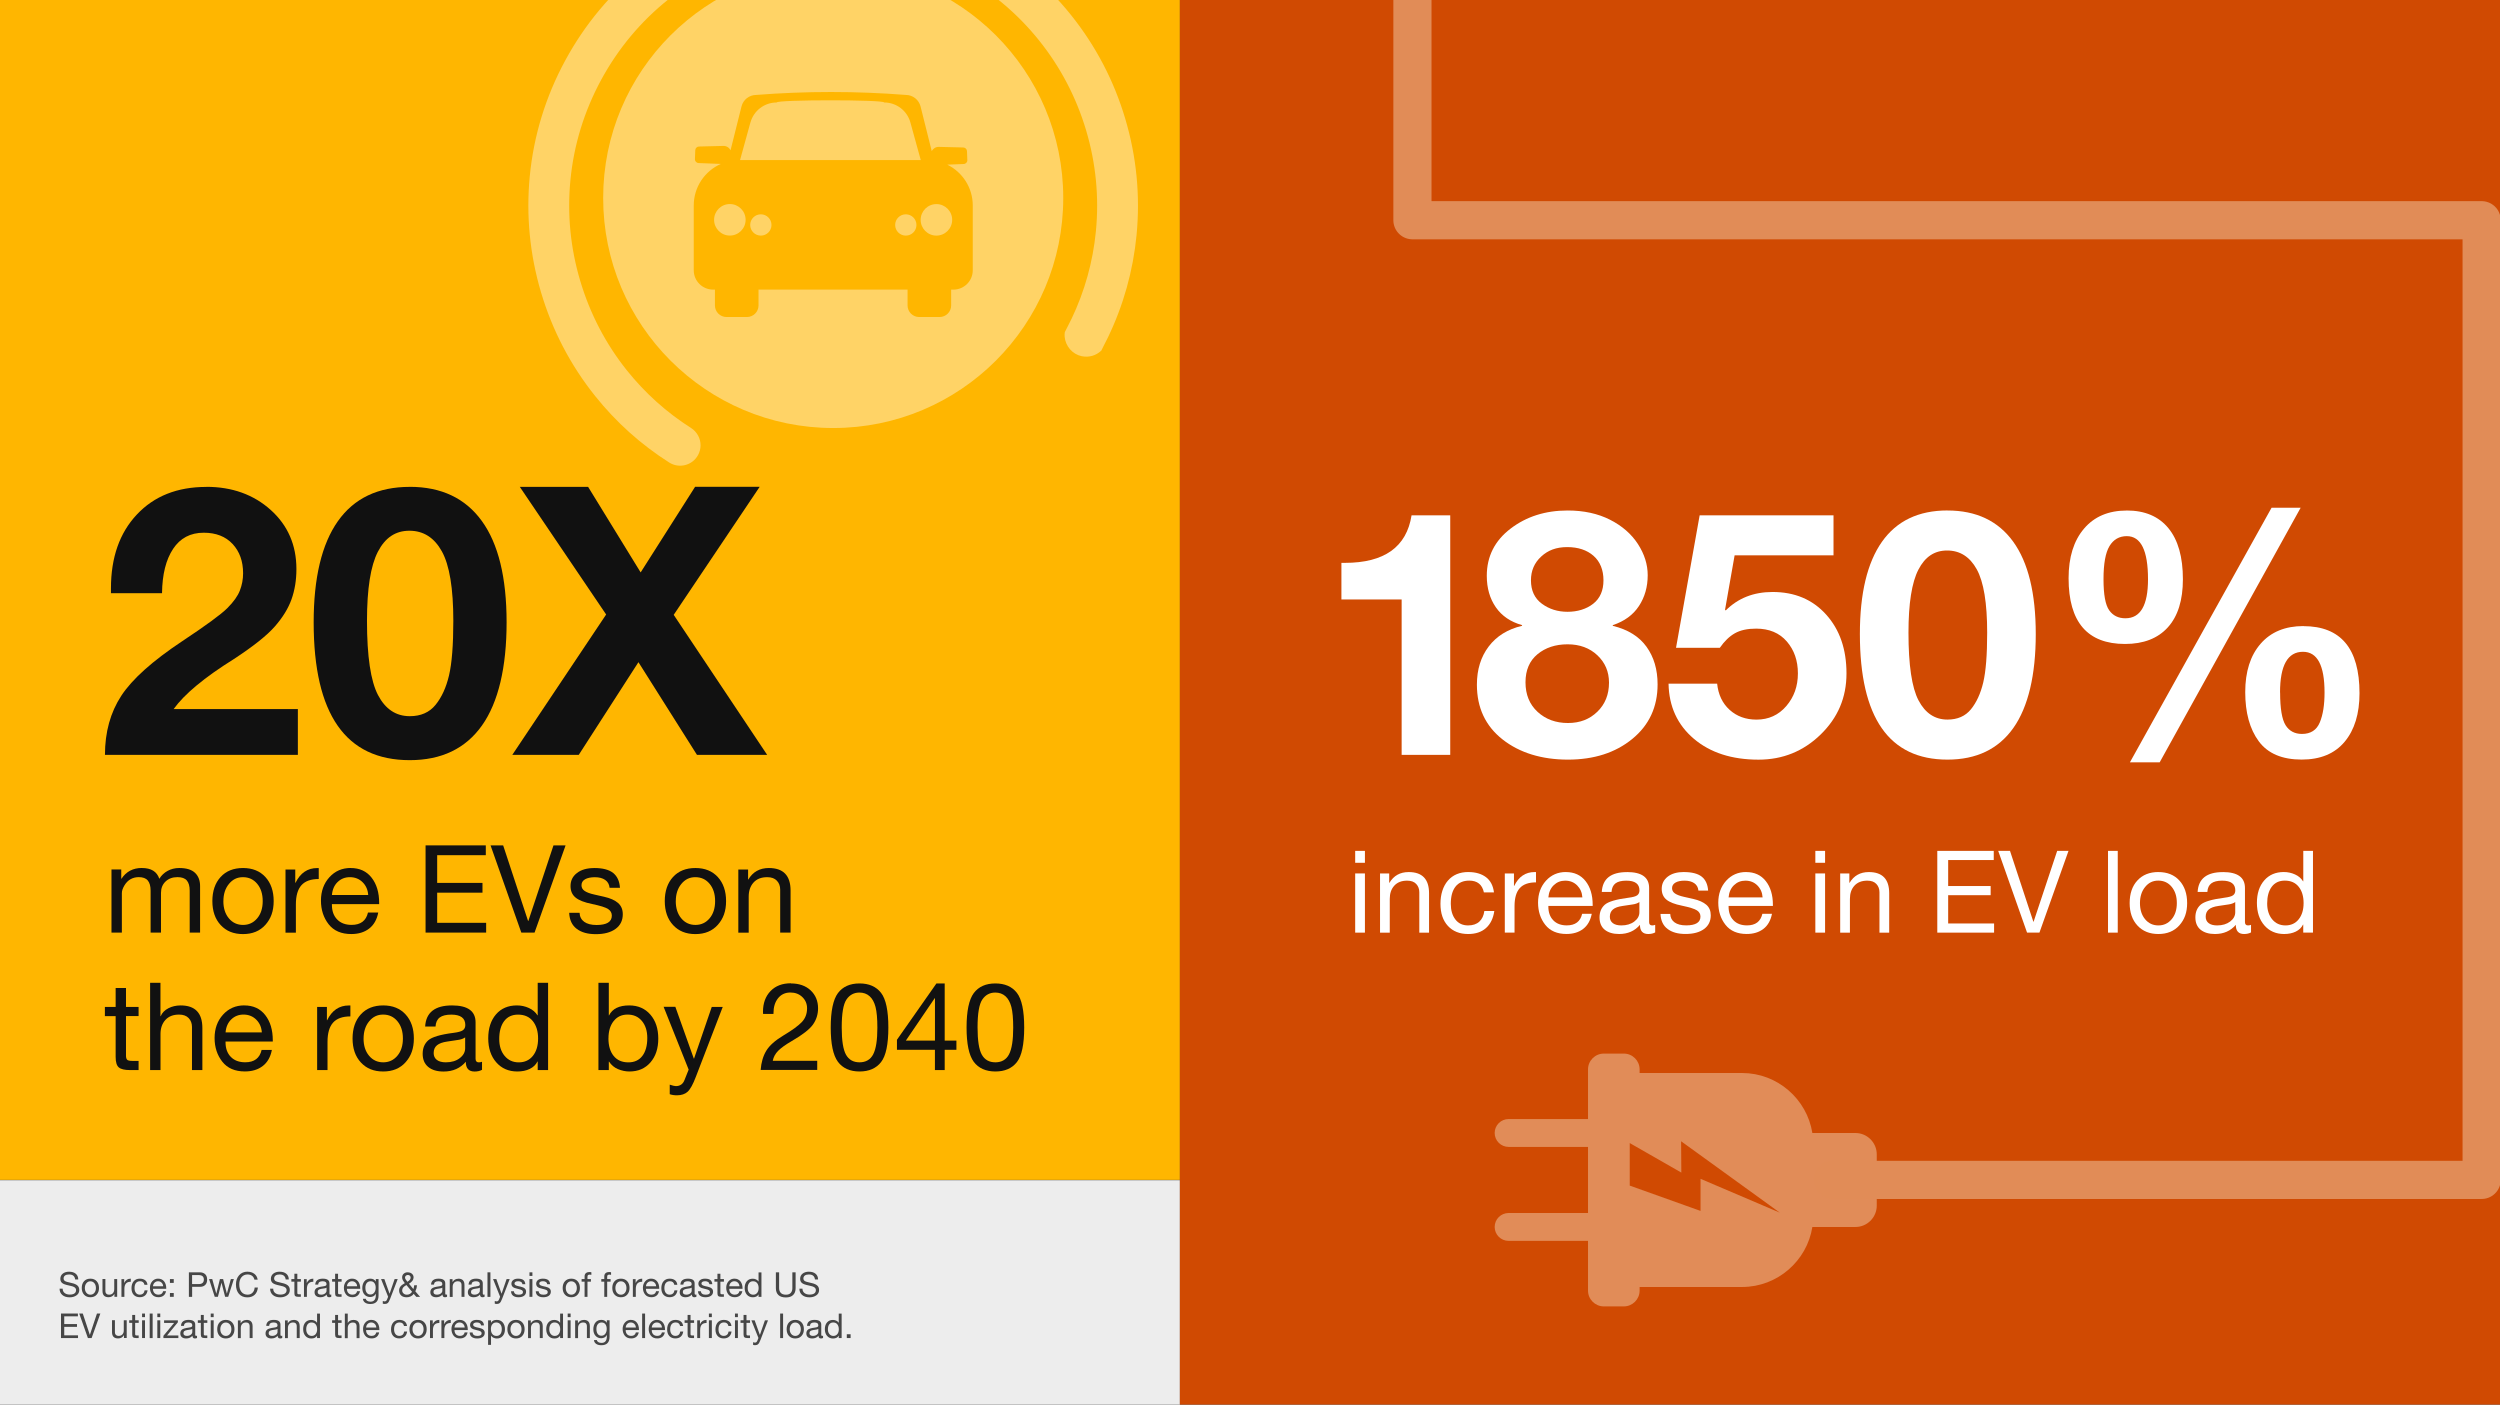 <?xml version="1.0" encoding="UTF-8"?><svg id="Layer_1" xmlns="http://www.w3.org/2000/svg" width="655" height="368" viewBox="0 0 655 368"><rect x="0" y="0" width="655" height="368" fill="#333333" stroke="none"/><rect y="309.21" width="309.13" height="58.79" style="fill:#ededed;"/><rect width="309.13" height="309.13" style="fill:#ffb600;"/><rect x="309.13" width="345.87" height="368" style="fill:#d04a02;"/><circle id="Circle" cx="218.3" cy="51.87" r="60.27" style="fill:#ffd366;"/><path id="Car" d="m248.17,43.14l4.32-.17c.55-.02.98-.48.95-1.03l-.09-2.35c-.02-.52-.44-.94-.97-.95l-6.4-.16c-.82-.02-1.53.45-1.86,1.13l-2.93-11.71c-.45-1.78-2.05-3.03-3.88-3.03-13.05-1.02-26.11-1.02-39.16,0-1.84,0-3.44,1.25-3.88,3.03l-2.87,11.48c-.33-.69-1.04-1.17-1.87-1.15l-6.4.16c-.52.01-.95.43-.97.95l-.09,2.35c-.02.55.41,1.01.95,1.03l5.84.23c-4.18,1.84-7.1,6.02-7.1,10.88v16.98c0,2.8,2.27,5.07,5.07,5.07h.48v4.15c0,1.67,1.36,3.03,3.03,3.03h5.36c1.67,0,3.03-1.36,3.03-3.03v-4.15h39.05v4.15c0,1.67,1.36,3.03,3.03,3.03h5.36c1.67,0,3.03-1.36,3.03-3.03v-4.15h.59c2.8,0,5.07-2.27,5.07-5.07v-16.98c0-4.7-2.73-8.76-6.68-10.69Zm-51.55-11.06c.85-3.09,3.67-5.23,6.87-5.23,0-.76,28.16-.76,28.16,0,3.21,0,6.02,2.14,6.87,5.23l2.72,9.86h-47.35l2.72-9.86Zm-5.4,21.38c2.28,0,4.13,1.85,4.13,4.13s-1.85,4.13-4.13,4.13-4.13-1.85-4.13-4.13,1.85-4.13,4.13-4.13Zm8.12,8.27c-1.54,0-2.79-1.25-2.79-2.79s1.25-2.79,2.79-2.79,2.79,1.25,2.79,2.79-1.25,2.79-2.79,2.79Zm35.19-2.79c0-1.54,1.25-2.79,2.79-2.79s2.79,1.25,2.79,2.79-1.25,2.79-2.79,2.79-2.79-1.25-2.79-2.79Zm10.81,2.79c-2.28,0-4.13-1.85-4.13-4.13s1.85-4.13,4.13-4.13,4.13,1.85,4.13,4.13-1.85,4.13-4.13,4.13Z" style="fill:#ffb600;"/><path d="m416.06,280.16v13.03s-20.81,0-20.81,0c-2.01,0-3.65,1.64-3.65,3.65s1.64,3.65,3.65,3.65h20.81s0,17.32,0,17.32h-20.81c-2.01,0-3.65,1.64-3.65,3.65s1.64,3.65,3.65,3.65h20.81s0,13.03,0,13.03c0,2.28,1.86,4.14,4.14,4.14h5.24c2.28,0,4.14-1.86,4.14-4.14v-.95h26.85c9.26,0,17-6.84,18.41-15.72h11.29c3.07,0,5.58-2.51,5.58-5.58v-13.46c0-3.07-2.51-5.58-5.58-5.58h-11.29c-1.41-8.88-9.15-15.72-18.41-15.72h-26.85v-.95c0-2.28-1.86-4.14-4.14-4.14h-5.24c-2.28,0-4.14,1.86-4.14,4.14Zm50.26,37.56l-20.78-8.87v8.41s-18.55-6.63-18.55-6.63v-11.15s13.52,7.74,13.52,7.74l-.06-8.21,25.87,18.71Z" style="fill:#e18c58;"/><path d="m54.05,127.55c6.75,0,12.38,2.02,16.87,6.05,4.49,4.03,6.74,9.2,6.74,15.49,0,2.89-.43,5.53-1.28,7.92-.85,2.39-2.31,4.77-4.38,7.13-2.06,2.36-5.65,5.21-10.77,8.56-7.67,4.79-12.92,9.15-15.74,13.08h32.55v12H27.5c0-5.97,1.43-11.13,4.28-15.49,2.85-4.36,8.18-9.13,15.98-14.31,6.23-4.13,10.16-7.01,11.8-8.65,1.64-1.64,2.74-3.18,3.29-4.62.56-1.44.84-2.95.84-4.52,0-3.15-.92-5.7-2.75-7.67-1.84-1.97-4.36-2.95-7.57-2.95-3.48,0-6.15,1.41-8.02,4.23-1.87,2.82-2.84,6.69-2.9,11.61h-13.38v-1.28c0-8.07,2.26-14.51,6.79-19.33,4.52-4.82,10.59-7.23,18.19-7.23Z" style="fill:#111;"/><path d="m107.36,127.55c8.26,0,14.56,2.98,18.88,8.95,4.33,5.97,6.49,14.82,6.49,26.56s-2.15,20.93-6.44,27c-4.3,6.07-10.61,9.1-18.93,9.1-16.79,0-25.18-12.03-25.18-36.09,0-11.67,2.11-20.51,6.34-26.51,4.23-6,10.51-9,18.83-9Zm-11.21,35.11c0,9.31.97,15.8,2.9,19.47,1.93,3.67,4.7,5.51,8.31,5.51,2.88,0,5.13-.98,6.74-2.95,1.61-1.97,2.79-4.54,3.54-7.72.75-3.18,1.13-7.95,1.13-14.31,0-8.52-1-14.59-3-18.2-2-3.61-4.84-5.41-8.51-5.41s-6.36,1.84-8.26,5.51c-1.9,3.67-2.85,9.7-2.85,18.1Z" style="fill:#111;"/><path d="m154.08,127.55l13.77,22.42,14.26-22.42h16.92l-22.52,33.54,24.49,36.69h-18.39l-15.34-24.29-15.64,24.29h-17.41l24.59-36.78-22.62-33.44h17.9Z" style="fill:#111;"/><path d="m379.96,135.01v62.76h-12.73v-40.71h-15.78v-9.59h.9c10.34,0,16.17-4.15,17.48-12.46h10.13Z" style="fill:#fff;"/><path d="m410.71,133.75c4.24,0,7.95.81,11.12,2.42,3.17,1.61,5.6,3.74,7.31,6.37,1.7,2.63,2.56,5.35,2.56,8.16,0,3.05-.76,5.74-2.29,8.07-1.52,2.33-3.81,4-6.86,5.02v.18c3.95.96,6.89,2.78,8.83,5.47,1.94,2.69,2.91,5.98,2.91,9.86,0,5.92-2.21,10.69-6.63,14.3-4.42,3.62-10.04,5.42-16.86,5.42s-12.64-1.76-17.13-5.29c-4.48-3.53-6.72-8.31-6.72-14.35,0-3.95,1.03-7.28,3.09-10,2.06-2.72,4.98-4.53,8.74-5.42v-.18c-2.99-.84-5.28-2.39-6.86-4.66-1.58-2.27-2.38-5.02-2.38-8.25,0-5.08,2.08-9.2,6.23-12.37,4.15-3.17,9.13-4.75,14.93-4.75Zm-11.03,45.01c0,3.23,1.06,5.81,3.18,7.76,2.12,1.94,4.77,2.91,7.94,2.91s5.68-.99,7.71-2.96c2.03-1.97,3.05-4.51,3.05-7.62,0-2.87-1.02-5.26-3.05-7.17-2.03-1.91-4.63-2.87-7.8-2.87s-5.8.87-7.89,2.6c-2.09,1.73-3.14,4.18-3.14,7.35Zm1.43-26.72c0,2.69.96,4.74,2.87,6.14,1.91,1.41,4.15,2.11,6.72,2.11s4.93-.7,6.72-2.11c1.79-1.4,2.69-3.45,2.69-6.14s-.87-4.89-2.6-6.41c-1.73-1.52-4.04-2.29-6.9-2.29s-5.02.82-6.81,2.47c-1.79,1.64-2.69,3.72-2.69,6.23Z" style="fill:#fff;"/><path d="m480.38,135.01v10.49h-25.91l-2.51,14.26.18.18c3.23-3.23,7.32-4.84,12.28-4.84,5.8,0,10.48,1.97,14.03,5.92,3.56,3.95,5.33,9.09,5.33,15.42s-2.26,11.61-6.77,16c-4.51,4.39-9.94,6.59-16.27,6.59-6.99,0-12.64-1.82-16.95-5.47-4.3-3.65-6.52-8.46-6.63-14.44h12.73c.3,2.87,1.39,5.16,3.27,6.86,1.88,1.7,4.23,2.56,7.04,2.56,3.17,0,5.77-1.18,7.8-3.54,2.03-2.36,3.05-5.21,3.05-8.56s-.97-6.14-2.91-8.38c-1.94-2.24-4.62-3.36-8.03-3.36-2.27,0-4.12.4-5.56,1.21s-2.75,2.08-3.95,3.81h-11.48l6.19-34.7h35.06Z" style="fill:#fff;"/><path d="m510.24,133.75c7.53,0,13.27,2.72,17.21,8.16s5.92,13.51,5.92,24.21-1.96,19.08-5.87,24.61c-3.92,5.53-9.67,8.29-17.26,8.29-15.3,0-22.95-10.97-22.95-32.91,0-10.64,1.93-18.7,5.78-24.16,3.86-5.47,9.58-8.21,17.17-8.21Zm-10.22,32.01c0,8.49.88,14.41,2.64,17.75,1.76,3.35,4.29,5.02,7.58,5.02,2.63,0,4.68-.9,6.14-2.69,1.46-1.79,2.54-4.14,3.23-7.04.69-2.9,1.03-7.25,1.03-13.05,0-7.77-.91-13.3-2.73-16.59-1.82-3.29-4.41-4.93-7.76-4.93s-5.8,1.67-7.53,5.02c-1.73,3.35-2.6,8.85-2.6,16.5Z" style="fill:#fff;"/><path d="m557.22,133.75c4.72,0,8.35,1.54,10.89,4.62,2.54,3.08,3.81,7.55,3.81,13.4,0,5.5-1.32,9.7-3.95,12.6-2.63,2.9-6.37,4.35-11.21,4.35-9.86,0-14.79-5.74-14.79-17.21,0-5.5,1.34-9.83,4.04-13,2.69-3.17,6.42-4.75,11.21-4.75Zm-6.1,18.02c0,4.01.49,6.71,1.48,8.11.99,1.41,2.41,2.11,4.26,2.11,3.95,0,5.92-3.41,5.92-10.22,0-7.53-1.85-11.3-5.56-11.3-1.97,0-3.48.87-4.53,2.6-1.05,1.73-1.57,4.63-1.57,8.7Zm51.65-18.74l-36.94,66.71h-7.8l37.12-66.71h7.62Zm.72,31.02c9.8,0,14.7,5.86,14.7,17.57,0,5.38-1.3,9.62-3.9,12.73-2.6,3.11-6.35,4.66-11.25,4.66-5.14,0-8.89-1.6-11.25-4.8-2.36-3.2-3.54-7.49-3.54-12.87s1.35-9.61,4.04-12.69c2.69-3.08,6.42-4.62,11.21-4.62Zm-6.1,17.39c0,4.18.48,7.04,1.43,8.56s2.39,2.29,4.3,2.29c2.27,0,3.82-1,4.66-3,.84-2,1.25-4.62,1.25-7.85,0-7.11-1.88-10.67-5.65-10.67-4.01,0-6.01,3.56-6.01,10.67Z" style="fill:#fff;"/><path d="m18.13,333.19c.73,0,1.3.18,1.73.54.43.36.64.86.64,1.49h-.81c-.1-.88-.63-1.31-1.59-1.31-.46,0-.82.09-1.07.28-.25.19-.37.46-.37.81,0,.22.09.42.28.58s.78.35,1.78.56c.69.14,1.2.35,1.54.64.34.29.51.69.51,1.21,0,.6-.25,1.07-.74,1.4-.49.34-1.08.51-1.77.51-.81,0-1.46-.2-1.93-.61-.48-.41-.72-.96-.72-1.66h.81c0,.5.18.88.53,1.15.35.27.79.4,1.35.4.52,0,.92-.1,1.21-.3.28-.2.42-.49.42-.87,0-.31-.14-.56-.41-.74s-.74-.34-1.4-.46c-.94-.19-1.56-.41-1.86-.68-.3-.27-.45-.63-.45-1.07,0-.57.21-1.03.64-1.37.43-.34.99-.51,1.69-.51Z" style="fill:#464646;"/><path d="m23.68,335.01c.7,0,1.25.22,1.65.67.41.44.61,1.04.61,1.77s-.2,1.29-.61,1.75c-.4.46-.96.68-1.65.68s-1.23-.22-1.64-.66c-.41-.44-.62-1.03-.62-1.77s.2-1.34.61-1.78c.4-.44.96-.66,1.65-.66Zm-1.45,2.44c0,.52.14.95.41,1.27s.62.49,1.04.49.77-.16,1.04-.48c.27-.32.41-.75.41-1.27s-.14-.95-.41-1.27-.62-.49-1.05-.49-.76.17-1.03.5-.41.75-.41,1.27Z" style="fill:#464646;"/><path d="m27.61,335.12v3.17c0,.27.08.49.25.66s.4.26.69.26c.45,0,.79-.13,1.03-.4s.35-.61.35-1.04v-2.66h.77v4.65h-.72v-.74h-.02c-.32.56-.82.85-1.51.85-1.07,0-1.6-.55-1.6-1.66v-3.11h.76Z" style="fill:#464646;"/><path d="m34.27,335.01v.81c-.58,0-1,.15-1.27.46-.27.3-.41.78-.41,1.42v2.08h-.77v-4.65h.72v.98h.02c.35-.73.89-1.09,1.6-1.09h.11Z" style="fill:#464646;"/><path d="m36.63,335.01c.56,0,1.02.13,1.38.4s.56.67.63,1.2h-.79c-.13-.62-.52-.93-1.15-.93-.47,0-.83.16-1.08.47-.25.31-.37.76-.37,1.35,0,.51.12.92.36,1.23.24.31.57.47,1,.47.37,0,.67-.1.88-.3.22-.2.35-.48.4-.84h.78c-.08.58-.3,1.03-.65,1.34-.35.31-.82.47-1.4.47-.67,0-1.2-.21-1.59-.63-.39-.42-.58-1-.58-1.74s.2-1.38.59-1.82c.39-.45.93-.67,1.61-.67Z" style="fill:#464646;"/><path d="m41.45,335.01c.66,0,1.18.24,1.55.71s.56,1.09.56,1.86v.09h-3.48v.05c0,.45.13.81.39,1.08.26.27.61.4,1.06.4.67,0,1.07-.3,1.21-.91h.76c-.1.52-.33.92-.67,1.18-.35.27-.79.4-1.31.4-.73,0-1.29-.24-1.67-.72-.38-.48-.57-1.06-.57-1.75s.21-1.26.62-1.72.94-.68,1.57-.68Zm1.3,1.99c-.02-.38-.16-.69-.41-.94-.25-.25-.56-.37-.94-.37-.35,0-.65.12-.9.36-.25.24-.39.56-.42.96h2.67Z" style="fill:#464646;"/><path d="m45.52,335.12v1h-1v-1h1Zm0,3.65v1h-1v-1h1Z" style="fill:#464646;"/><path d="m52.34,333.35c.58,0,1.05.16,1.4.48.35.32.53.79.53,1.42s-.17,1.07-.5,1.4-.79.5-1.37.5h-2.06v2.63h-.85v-6.43h2.86Zm-.24,3.08c.41,0,.73-.1.96-.29.23-.19.35-.49.35-.89,0-.79-.46-1.18-1.37-1.18h-1.71v2.36h1.76Z" style="fill:#464646;"/><path d="m55.61,335.12l1.05,3.81h.02l.94-3.81h.84l.98,3.81h0l1.04-3.81h.79l-1.48,4.64h0s-.81,0-.81,0l-.95-3.7h0l-.94,3.7h-.83l-1.49-4.65h.85Z" style="fill:#464646;"/><path d="m64.86,333.19c.71,0,1.31.19,1.79.56s.76.88.86,1.53h-.85c-.1-.44-.3-.78-.62-1.02-.31-.23-.71-.35-1.18-.35-.65,0-1.17.23-1.57.7-.4.47-.6,1.1-.6,1.9,0,.84.19,1.5.58,1.98.39.48.92.71,1.6.71.54,0,.97-.17,1.3-.52.33-.34.51-.79.55-1.34h.85c-.09.83-.38,1.47-.86,1.91-.48.44-1.12.66-1.92.66-.91,0-1.63-.3-2.17-.9-.53-.6-.8-1.42-.8-2.45s.27-1.81.82-2.44,1.29-.94,2.22-.95Z" style="fill:#464646;"/><path d="m73.29,333.19c.73,0,1.3.18,1.73.54.43.36.64.86.64,1.49h-.81c-.1-.88-.63-1.31-1.59-1.31-.46,0-.82.09-1.07.28-.25.19-.37.46-.37.81,0,.22.09.42.28.58s.78.35,1.78.56c.69.14,1.2.35,1.54.64.34.29.51.69.51,1.21,0,.6-.25,1.07-.74,1.4-.49.34-1.08.51-1.77.51-.81,0-1.46-.2-1.93-.61-.48-.41-.72-.96-.72-1.66h.81c0,.5.18.88.53,1.15.35.27.79.4,1.35.4.52,0,.92-.1,1.21-.3.28-.2.42-.49.42-.87,0-.31-.14-.56-.41-.74s-.74-.34-1.4-.46c-.94-.19-1.56-.41-1.86-.68-.3-.27-.45-.63-.45-1.07,0-.57.21-1.03.64-1.37.43-.34.99-.51,1.69-.51Z" style="fill:#464646;"/><path d="m77.9,333.72v1.39h.93v.68h-.93v2.92c0,.14.03.24.08.3.05.06.19.09.4.09h.44v.67h-.63c-.4,0-.67-.07-.83-.2s-.23-.39-.23-.77v-3.01h-.79v-.68h.79v-1.39h.77Z" style="fill:#464646;"/><path d="m82.09,335.01v.81c-.58,0-1,.15-1.27.46-.27.3-.41.78-.41,1.42v2.08h-.77v-4.65h.72v.98h.02c.35-.73.89-1.09,1.6-1.09h.11Z" style="fill:#464646;"/><path d="m84.58,335.01c1.16,0,1.74.42,1.74,1.25v2.68c0,.17.08.26.24.26.08,0,.16-.01.23-.04v.59c-.15.08-.33.13-.55.13-.43,0-.65-.24-.65-.72-.41.48-.95.72-1.64.72-.48,0-.86-.11-1.13-.34s-.41-.55-.41-.97.13-.74.4-.99.9-.43,1.88-.56c.34-.04.56-.11.68-.19s.18-.21.18-.38c0-.51-.34-.76-1.03-.76-.38,0-.66.07-.85.21-.19.14-.29.36-.31.67h-.77c.06-1.04.72-1.56,1.98-1.56Zm-1.35,3.51c0,.22.08.38.23.5.16.12.38.18.67.18.41,0,.75-.1,1.02-.31.27-.2.4-.45.4-.73v-.8c-.14.1-.32.16-.54.19l-.78.12c-.34.05-.59.14-.76.27s-.24.33-.24.57Z" style="fill:#464646;"/><path d="m88.57,333.72v1.39h.93v.68h-.93v2.92c0,.14.03.24.08.3.05.06.19.09.4.09h.44v.67h-.63c-.4,0-.67-.07-.83-.2s-.23-.39-.23-.77v-3.01h-.79v-.68h.79v-1.39h.77Z" style="fill:#464646;"/><path d="m92.27,335.01c.66,0,1.18.24,1.55.71s.56,1.09.56,1.86v.09h-3.48v.05c0,.45.13.81.39,1.08.26.27.61.4,1.06.4.67,0,1.07-.3,1.21-.91h.76c-.1.52-.33.92-.67,1.18-.35.27-.79.4-1.31.4-.73,0-1.29-.24-1.67-.72-.38-.48-.57-1.06-.57-1.75s.21-1.26.62-1.72.94-.68,1.57-.68Zm1.3,1.99c-.02-.38-.16-.69-.41-.94-.25-.25-.56-.37-.94-.37-.35,0-.65.12-.9.36-.25.24-.39.56-.42.96h2.67Z" style="fill:#464646;"/><path d="m97.06,335.01c.64,0,1.1.26,1.4.77h0v-.67h.72v4.3c0,1.49-.72,2.24-2.15,2.24-.58,0-1.04-.12-1.39-.37-.34-.25-.53-.58-.55-.99h.77c.01.22.13.4.36.54s.51.21.85.21c.93,0,1.4-.59,1.4-1.78v-.29h-.02c-.12.26-.31.46-.57.62-.26.15-.55.23-.88.23-.63,0-1.13-.22-1.51-.65-.38-.43-.57-1-.57-1.71s.19-1.32.57-1.78.9-.68,1.57-.68Zm-1.33,2.37c0,.55.11.98.34,1.3.23.32.55.48.97.48s.76-.17,1.01-.5.38-.76.38-1.3c0-.5-.12-.9-.35-1.21s-.56-.46-.98-.46-.77.15-1.01.46c-.24.31-.36.72-.36,1.23Z" style="fill:#464646;"/><path d="m100.7,335.12l1.36,3.81h.02l1.31-3.81h.81l-1.98,5.15c-.21.56-.41.93-.61,1.1-.19.18-.46.27-.79.27-.2,0-.38-.03-.53-.08v-.7c.22.07.37.11.45.11.32,0,.53-.16.65-.47l.3-.75-1.85-4.63h.86Z" style="fill:#464646;"/><path d="m106.8,333.35c.46,0,.83.12,1.12.37.29.25.44.56.44.94,0,.65-.4,1.21-1.21,1.67l1.16,1.41c.11-.34.18-.67.21-1h.73c-.03.32-.07.58-.12.78-.05.2-.15.46-.31.81l1.25,1.45h-1l-.68-.79c-.19.28-.44.5-.77.66-.33.16-.68.24-1.05.24-.67,0-1.17-.17-1.5-.51s-.5-.76-.5-1.26c0-.4.12-.75.35-1.06.23-.3.62-.59,1.15-.88l-.3-.41c-.28-.37-.41-.74-.41-1.11,0-.39.14-.71.42-.95.28-.25.62-.37,1.03-.37Zm-1.43,4.76c0,.29.12.55.35.77s.52.33.87.33c.58,0,1.03-.25,1.37-.76l-1.48-1.77c-.42.23-.71.46-.87.67-.16.21-.24.47-.24.77Zm.75-3.4c0,.14.04.29.13.45s.25.38.49.67c.33-.21.55-.4.67-.57s.18-.35.18-.54-.07-.35-.2-.48c-.13-.13-.31-.2-.54-.2-.19,0-.36.06-.51.19-.15.13-.23.29-.23.49Z" style="fill:#464646;"/><path d="m114.92,335.01c1.16,0,1.74.42,1.74,1.25v2.68c0,.17.08.26.24.26.08,0,.16-.01.23-.04v.59c-.15.08-.33.13-.55.13-.43,0-.65-.24-.65-.72-.41.48-.95.72-1.64.72-.48,0-.86-.11-1.13-.34s-.41-.55-.41-.97.13-.74.4-.99.9-.43,1.88-.56c.34-.04.56-.11.68-.19s.18-.21.18-.38c0-.51-.34-.76-1.03-.76-.38,0-.66.07-.85.21-.19.14-.29.36-.31.67h-.77c.06-1.04.72-1.56,1.98-1.56Zm-1.35,3.51c0,.22.08.38.23.5.16.12.38.18.67.18.41,0,.75-.1,1.02-.31.27-.2.4-.45.4-.73v-.8c-.14.1-.32.16-.54.19l-.78.12c-.34.05-.59.14-.76.27s-.24.33-.24.57Z" style="fill:#464646;"/><path d="m120.09,335.01c1.07,0,1.6.55,1.6,1.67v3.1h-.77v-3.18c0-.26-.08-.47-.24-.65s-.4-.26-.71-.26c-.44,0-.78.13-1.01.4-.24.26-.36.61-.36,1.04v2.66h-.76v-4.65h.72v.74h.02c.34-.56.84-.85,1.51-.85Z" style="fill:#464646;"/><path d="m124.75,335.01c1.16,0,1.74.42,1.74,1.25v2.68c0,.17.08.26.24.26.08,0,.16-.01.23-.04v.59c-.15.08-.33.13-.55.13-.43,0-.65-.24-.65-.72-.41.48-.95.72-1.64.72-.48,0-.86-.11-1.13-.34s-.41-.55-.41-.97.13-.74.4-.99.9-.43,1.88-.56c.34-.04.56-.11.68-.19s.18-.21.18-.38c0-.51-.34-.76-1.03-.76-.38,0-.66.07-.85.21-.19.14-.29.36-.31.67h-.77c.06-1.04.72-1.56,1.98-1.56Zm-1.35,3.51c0,.22.08.38.23.5.16.12.38.18.67.18.41,0,.75-.1,1.02-.31.27-.2.4-.45.4-.73v-.8c-.14.1-.32.16-.54.19l-.78.12c-.34.05-.59.14-.76.27s-.24.33-.24.57Z" style="fill:#464646;"/><path d="m128.49,333.35v6.43h-.77v-6.43h.77Z" style="fill:#464646;"/><path d="m130.04,335.12l1.36,3.81h.02l1.31-3.81h.81l-1.98,5.15c-.21.56-.41.93-.61,1.1-.19.18-.46.27-.79.27-.2,0-.38-.03-.53-.08v-.7c.22.07.37.11.45.11.32,0,.53-.16.65-.47l.3-.75-1.85-4.63h.86Z" style="fill:#464646;"/><path d="m135.73,335.01c.63,0,1.1.12,1.4.36.3.24.47.61.5,1.09h-.77c-.02-.26-.13-.45-.33-.58-.2-.13-.45-.2-.75-.2s-.55.05-.72.15c-.18.1-.27.25-.27.44,0,.17.08.31.23.42.16.1.39.19.71.27l.72.16c.45.1.79.25,1.03.46s.35.48.35.83c0,.46-.18.82-.53,1.08-.35.26-.84.39-1.45.39s-1.06-.13-1.41-.39c-.35-.26-.53-.66-.56-1.18h.77c.01.29.13.51.34.67.22.16.52.23.91.23.75,0,1.12-.23,1.12-.69,0-.2-.09-.37-.27-.49s-.57-.24-1.17-.37c-.57-.11-.98-.27-1.22-.48s-.37-.49-.37-.85c0-.4.16-.71.47-.96s.74-.36,1.27-.36Z" style="fill:#464646;"/><path d="m139.49,333.35v.94h-.77v-.94h.77Zm0,1.77v4.65h-.77v-4.65h.77Z" style="fill:#464646;"/><path d="m142.22,335.01c.63,0,1.1.12,1.4.36.3.24.47.61.5,1.09h-.77c-.02-.26-.13-.45-.33-.58-.2-.13-.45-.2-.75-.2s-.55.05-.72.15c-.18.1-.27.25-.27.44,0,.17.08.31.23.42.16.1.39.19.71.27l.72.16c.45.1.79.25,1.03.46s.35.48.35.83c0,.46-.18.82-.53,1.08-.35.26-.84.39-1.45.39s-1.06-.13-1.41-.39c-.35-.26-.53-.66-.56-1.18h.77c.01.29.13.51.34.67.22.16.52.23.91.23.75,0,1.12-.23,1.12-.69,0-.2-.09-.37-.27-.49s-.57-.24-1.17-.37c-.57-.11-.98-.27-1.22-.48s-.37-.49-.37-.85c0-.4.16-.71.47-.96s.74-.36,1.27-.36Z" style="fill:#464646;"/><path d="m149.68,335.01c.7,0,1.25.22,1.65.67.41.44.61,1.04.61,1.77s-.2,1.29-.61,1.75c-.4.46-.96.68-1.65.68s-1.23-.22-1.64-.66c-.41-.44-.62-1.03-.62-1.77s.2-1.34.61-1.78c.4-.44.96-.66,1.65-.66Zm-1.45,2.44c0,.52.14.95.41,1.27s.62.49,1.04.49.77-.16,1.04-.48c.27-.32.41-.75.41-1.27s-.14-.95-.41-1.27-.62-.49-1.05-.49-.76.17-1.03.5-.41.75-.41,1.27Z" style="fill:#464646;"/><path d="m154.44,333.27c.19,0,.36.02.5.07v.67c-.11-.04-.25-.06-.43-.06-.39,0-.59.17-.59.5v.67h.9v.68h-.9v3.98h-.76v-3.98h-.78v-.68h.78v-.73c0-.34.11-.61.32-.81s.53-.3.96-.3Z" style="fill:#464646;"/><path d="m159.6,333.27c.19,0,.36.02.5.07v.67c-.11-.04-.25-.06-.43-.06-.39,0-.59.17-.59.5v.67h.9v.68h-.9v3.98h-.76v-3.98h-.78v-.68h.78v-.73c0-.34.11-.61.32-.81s.53-.3.96-.3Z" style="fill:#464646;"/><path d="m162.68,335.01c.7,0,1.25.22,1.65.67.41.44.61,1.04.61,1.77s-.2,1.29-.61,1.75c-.4.46-.96.68-1.65.68s-1.23-.22-1.64-.66c-.41-.44-.62-1.03-.62-1.77s.2-1.34.61-1.78c.4-.44.96-.66,1.65-.66Zm-1.45,2.44c0,.52.14.95.41,1.27s.62.49,1.04.49.77-.16,1.04-.48c.27-.32.41-.75.41-1.27s-.14-.95-.41-1.27-.62-.49-1.05-.49-.76.17-1.03.5-.41.75-.41,1.27Z" style="fill:#464646;"/><path d="m168.26,335.01v.81c-.58,0-1,.15-1.27.46-.27.3-.41.78-.41,1.42v2.08h-.77v-4.65h.72v.98h.02c.35-.73.89-1.09,1.6-1.09h.11Z" style="fill:#464646;"/><path d="m170.61,335.01c.66,0,1.18.24,1.55.71s.56,1.09.56,1.86v.09h-3.48v.05c0,.45.13.81.39,1.08.26.27.61.4,1.06.4.67,0,1.07-.3,1.21-.91h.76c-.1.52-.33.92-.67,1.18-.35.27-.79.4-1.31.4-.73,0-1.29-.24-1.67-.72-.38-.48-.57-1.06-.57-1.75s.21-1.26.62-1.72.94-.68,1.57-.68Zm1.3,1.99c-.02-.38-.16-.69-.41-.94-.25-.25-.56-.37-.94-.37-.35,0-.65.12-.9.36-.25.24-.39.56-.42.96h2.67Z" style="fill:#464646;"/><path d="m175.45,335.01c.56,0,1.02.13,1.38.4s.56.67.63,1.2h-.79c-.13-.62-.52-.93-1.15-.93-.47,0-.83.16-1.08.47-.25.31-.37.76-.37,1.35,0,.51.12.92.36,1.23.24.31.57.47,1,.47.37,0,.67-.1.88-.3.22-.2.35-.48.4-.84h.78c-.08.58-.3,1.03-.65,1.34-.35.31-.82.47-1.4.47-.67,0-1.2-.21-1.59-.63-.39-.42-.58-1-.58-1.74s.2-1.38.59-1.82c.39-.45.93-.67,1.61-.67Z" style="fill:#464646;"/><path d="m180.25,335.01c1.16,0,1.74.42,1.74,1.25v2.68c0,.17.08.26.24.26.08,0,.16-.01.23-.04v.59c-.15.08-.33.13-.55.13-.43,0-.65-.24-.65-.72-.41.48-.95.72-1.64.72-.48,0-.86-.11-1.13-.34s-.41-.55-.41-.97.13-.74.4-.99.9-.43,1.88-.56c.34-.04.56-.11.68-.19s.18-.21.18-.38c0-.51-.34-.76-1.03-.76-.38,0-.66.07-.85.21-.19.14-.29.36-.31.67h-.77c.06-1.04.72-1.56,1.98-1.56Zm-1.35,3.51c0,.22.08.38.23.5.16.12.38.18.67.18.41,0,.75-.1,1.02-.31.27-.2.4-.45.4-.73v-.8c-.14.1-.32.16-.54.19l-.78.12c-.34.05-.59.14-.76.27s-.24.33-.24.57Z" style="fill:#464646;"/><path d="m184.72,335.01c.63,0,1.1.12,1.4.36.3.24.47.61.5,1.09h-.77c-.02-.26-.13-.45-.33-.58-.2-.13-.45-.2-.75-.2s-.55.05-.72.15c-.18.1-.27.25-.27.44,0,.17.08.31.23.42.16.1.39.19.71.27l.72.16c.45.1.79.25,1.03.46s.35.48.35.83c0,.46-.18.82-.53,1.08-.35.26-.84.39-1.45.39s-1.06-.13-1.41-.39c-.35-.26-.53-.66-.56-1.18h.77c.01.29.13.51.34.67.22.16.52.23.91.23.75,0,1.12-.23,1.12-.69,0-.2-.09-.37-.27-.49s-.57-.24-1.17-.37c-.57-.11-.98-.27-1.22-.48s-.37-.49-.37-.85c0-.4.16-.71.47-.96s.74-.36,1.27-.36Z" style="fill:#464646;"/><path d="m188.74,333.72v1.39h.93v.68h-.93v2.92c0,.14.03.24.08.3.05.06.19.09.4.09h.44v.67h-.63c-.4,0-.67-.07-.83-.2s-.23-.39-.23-.77v-3.01h-.79v-.68h.79v-1.39h.77Z" style="fill:#464646;"/><path d="m192.44,335.01c.66,0,1.18.24,1.55.71s.56,1.09.56,1.86v.09h-3.48v.05c0,.45.13.81.39,1.08.26.27.61.4,1.06.4.67,0,1.07-.3,1.21-.91h.76c-.1.52-.33.92-.67,1.18-.35.27-.79.4-1.31.4-.73,0-1.29-.24-1.67-.72-.38-.48-.57-1.06-.57-1.75s.21-1.26.62-1.72.94-.68,1.57-.68Zm1.3,1.99c-.02-.38-.16-.69-.41-.94-.25-.25-.56-.37-.94-.37-.35,0-.65.12-.9.36-.25.24-.39.56-.42.96h2.67Z" style="fill:#464646;"/><path d="m199.5,333.35v6.43h-.76v-.63h-.02c-.12.24-.31.42-.57.55-.26.13-.57.19-.91.19-.64,0-1.16-.23-1.55-.68-.39-.45-.59-1.04-.59-1.77s.19-1.32.57-1.76c.38-.44.9-.66,1.54-.66.31,0,.6.06.88.19.28.13.49.31.63.54h.02v-2.39h.76Zm-3.6,4.14c0,.51.13.92.4,1.24.26.32.61.48,1.04.48s.78-.16,1.04-.48c.26-.32.38-.75.38-1.27s-.13-.95-.38-1.28c-.25-.32-.62-.49-1.09-.49-.44,0-.79.16-1.03.48-.24.32-.36.76-.36,1.32Z" style="fill:#464646;"/><path d="m204.13,333.35v4.14c0,.53.15.95.45,1.26.3.31.74.46,1.34.46.56,0,.98-.16,1.26-.47.28-.31.42-.73.42-1.25v-4.14h.85v4.15c0,.78-.22,1.38-.66,1.8s-1.06.63-1.87.63c-.88,0-1.54-.21-1.98-.63-.44-.42-.66-1.02-.66-1.8v-4.15h.85Z" style="fill:#464646;"/><path d="m211.96,333.19c.73,0,1.3.18,1.73.54.43.36.64.86.64,1.49h-.81c-.1-.88-.63-1.31-1.59-1.31-.46,0-.82.09-1.07.28-.25.19-.37.46-.37.81,0,.22.09.42.28.58s.78.35,1.78.56c.69.14,1.2.35,1.54.64.34.29.51.69.51,1.21,0,.6-.25,1.07-.74,1.4-.49.34-1.08.51-1.77.51-.81,0-1.46-.2-1.93-.61-.48-.41-.72-.96-.72-1.66h.81c0,.5.18.88.53,1.15.35.27.79.4,1.35.4.52,0,.92-.1,1.21-.3.28-.2.42-.49.42-.87,0-.31-.14-.56-.41-.74s-.74-.34-1.4-.46c-.94-.19-1.56-.41-1.86-.68-.3-.27-.45-.63-.45-1.07,0-.57.21-1.03.64-1.37.43-.34.99-.51,1.69-.51Z" style="fill:#464646;"/><path d="m20.41,344.15v.72h-3.58v2.04h3.34v.72h-3.34v2.22h3.61v.72h-4.46v-6.43h4.44Z" style="fill:#464646;"/><path d="m21.69,344.15l1.84,5.57h.02l1.85-5.57h.89l-2.29,6.43h-.97l-2.27-6.43h.93Z" style="fill:#464646;"/><path d="m30.11,345.92v3.17c0,.27.08.49.25.66s.4.26.69.26c.45,0,.79-.13,1.03-.4s.35-.61.35-1.04v-2.66h.77v4.65h-.72v-.74h-.02c-.32.56-.82.85-1.51.85-1.07,0-1.6-.55-1.6-1.66v-3.11h.76Z" style="fill:#464646;"/><path d="m35.41,344.52v1.39h.93v.68h-.93v2.92c0,.14.03.24.08.3.05.06.19.09.4.09h.44v.67h-.63c-.4,0-.67-.07-.83-.2s-.23-.39-.23-.77v-3.01h-.79v-.68h.79v-1.39h.77Z" style="fill:#464646;"/><path d="m37.99,344.15v.94h-.77v-.94h.77Zm0,1.77v4.65h-.77v-4.65h.77Z" style="fill:#464646;"/><path d="m39.99,344.15v6.43h-.77v-6.43h.77Z" style="fill:#464646;"/><path d="m41.99,344.15v.94h-.77v-.94h.77Zm0,1.77v4.65h-.77v-4.65h.77Z" style="fill:#464646;"/><path d="m46.6,345.92v.52l-2.84,3.46h2.97v.67h-3.92v-.58l2.81-3.39h-2.63v-.68h3.62Z" style="fill:#464646;"/><path d="m49.41,345.81c1.16,0,1.74.42,1.74,1.25v2.68c0,.17.08.26.24.26.08,0,.16-.01.23-.04v.59c-.15.08-.33.13-.55.13-.43,0-.65-.24-.65-.72-.41.48-.95.72-1.64.72-.48,0-.86-.11-1.13-.34s-.41-.55-.41-.97.13-.74.4-.99.9-.43,1.88-.56c.34-.04.56-.11.68-.19s.18-.21.18-.38c0-.51-.34-.76-1.03-.76-.38,0-.66.07-.85.21-.19.14-.29.36-.31.67h-.77c.06-1.04.72-1.56,1.98-1.56Zm-1.35,3.51c0,.22.08.38.23.5.16.12.38.18.67.18.41,0,.75-.1,1.02-.31.27-.2.4-.45.4-.73v-.8c-.14.1-.32.16-.54.19l-.78.12c-.34.05-.59.14-.76.27s-.24.33-.24.57Z" style="fill:#464646;"/><path d="m53.39,344.52v1.39h.93v.68h-.93v2.92c0,.14.03.24.08.3.05.06.19.09.4.09h.44v.67h-.63c-.4,0-.67-.07-.83-.2s-.23-.39-.23-.77v-3.01h-.79v-.68h.79v-1.39h.77Z" style="fill:#464646;"/><path d="m55.98,344.15v.94h-.77v-.94h.77Zm0,1.77v4.65h-.77v-4.65h.77Z" style="fill:#464646;"/><path d="m59.17,345.81c.7,0,1.25.22,1.65.67.41.44.61,1.04.61,1.77s-.2,1.29-.61,1.75c-.4.46-.96.68-1.65.68s-1.23-.22-1.64-.66c-.41-.44-.62-1.03-.62-1.77s.2-1.34.61-1.78c.4-.44.96-.66,1.65-.66Zm-1.45,2.44c0,.52.14.95.41,1.27s.62.49,1.04.49.77-.16,1.04-.48c.27-.32.41-.75.41-1.27s-.14-.95-.41-1.27-.62-.49-1.05-.49-.76.17-1.03.5-.41.75-.41,1.27Z" style="fill:#464646;"/><path d="m64.58,345.81c1.07,0,1.6.55,1.6,1.67v3.1h-.77v-3.18c0-.26-.08-.47-.24-.65s-.4-.26-.71-.26c-.44,0-.78.13-1.01.4-.24.26-.36.61-.36,1.04v2.66h-.76v-4.65h.72v.74h.02c.34-.56.84-.85,1.51-.85Z" style="fill:#464646;"/><path d="m71.74,345.81c1.16,0,1.74.42,1.74,1.25v2.68c0,.17.08.26.24.26.08,0,.16-.01.23-.04v.59c-.15.08-.33.13-.55.13-.43,0-.65-.24-.65-.72-.41.48-.95.72-1.64.72-.48,0-.86-.11-1.13-.34s-.41-.55-.41-.97.13-.74.4-.99.9-.43,1.88-.56c.34-.04.56-.11.68-.19s.18-.21.18-.38c0-.51-.34-.76-1.03-.76-.38,0-.66.07-.85.21-.19.14-.29.36-.31.67h-.77c.06-1.04.72-1.56,1.98-1.56Zm-1.35,3.51c0,.22.08.38.23.5.16.12.38.18.67.18.41,0,.75-.1,1.02-.31.27-.2.4-.45.4-.73v-.8c-.14.1-.32.16-.54.19l-.78.12c-.34.05-.59.14-.76.27s-.24.33-.24.57Z" style="fill:#464646;"/><path d="m76.92,345.81c1.07,0,1.6.55,1.6,1.67v3.1h-.77v-3.18c0-.26-.08-.47-.24-.65s-.4-.26-.71-.26c-.44,0-.78.13-1.01.4-.24.26-.36.61-.36,1.04v2.66h-.76v-4.65h.72v.74h.02c.34-.56.84-.85,1.51-.85Z" style="fill:#464646;"/><path d="m83.83,344.15v6.43h-.76v-.63h-.02c-.12.24-.31.42-.57.55-.26.13-.57.19-.91.19-.64,0-1.16-.23-1.55-.68-.39-.45-.59-1.04-.59-1.77s.19-1.32.57-1.76c.38-.44.9-.66,1.54-.66.31,0,.6.06.88.19.28.13.49.31.63.54h.02v-2.39h.76Zm-3.6,4.14c0,.51.13.92.4,1.24.26.32.61.48,1.04.48s.78-.16,1.04-.48c.26-.32.38-.75.38-1.27s-.13-.95-.38-1.28c-.25-.32-.62-.49-1.09-.49-.44,0-.79.16-1.03.48-.24.32-.36.76-.36,1.32Z" style="fill:#464646;"/><path d="m88.57,344.52v1.39h.93v.68h-.93v2.92c0,.14.03.24.08.3.05.06.19.09.4.09h.44v.67h-.63c-.4,0-.67-.07-.83-.2s-.23-.39-.23-.77v-3.01h-.79v-.68h.79v-1.39h.77Z" style="fill:#464646;"/><path d="m91.11,344.15v2.46h.02c.11-.25.3-.45.57-.58.27-.14.57-.21.9-.21,1.07,0,1.6.55,1.6,1.67v3.1h-.77v-3.18c0-.26-.08-.47-.24-.65s-.4-.26-.71-.26c-.43,0-.77.13-1.01.4-.24.26-.36.61-.36,1.04v2.66h-.76v-6.43h.76Z" style="fill:#464646;"/><path d="m97.29,345.81c.66,0,1.18.24,1.55.71s.56,1.09.56,1.86v.09h-3.48v.05c0,.45.13.81.39,1.08.26.27.61.4,1.06.4.67,0,1.07-.3,1.21-.91h.76c-.1.52-.33.92-.67,1.18-.35.27-.79.4-1.31.4-.73,0-1.29-.24-1.67-.72-.38-.48-.57-1.06-.57-1.75s.21-1.26.62-1.72.94-.68,1.57-.68Zm1.3,1.99c-.02-.38-.16-.69-.41-.94-.25-.25-.56-.37-.94-.37-.35,0-.65.12-.9.36-.25.24-.39.56-.42.96h2.67Z" style="fill:#464646;"/><path d="m104.63,345.81c.56,0,1.02.13,1.38.4s.56.67.63,1.2h-.79c-.13-.62-.52-.93-1.15-.93-.47,0-.83.16-1.08.47-.25.31-.37.76-.37,1.35,0,.51.12.92.36,1.23.24.31.57.47,1,.47.37,0,.67-.1.88-.3.22-.2.35-.48.4-.84h.78c-.08.58-.3,1.03-.65,1.34-.35.31-.82.47-1.4.47-.67,0-1.2-.21-1.59-.63-.39-.42-.58-1-.58-1.74s.2-1.38.59-1.82c.39-.45.93-.67,1.61-.67Z" style="fill:#464646;"/><path d="m109.53,345.81c.7,0,1.25.22,1.65.67.41.44.61,1.04.61,1.77s-.2,1.29-.61,1.75c-.4.46-.96.68-1.65.68s-1.23-.22-1.64-.66c-.41-.44-.62-1.03-.62-1.77s.2-1.34.61-1.78c.4-.44.96-.66,1.65-.66Zm-1.45,2.44c0,.52.14.95.41,1.27s.62.49,1.04.49.77-.16,1.04-.48c.27-.32.41-.75.41-1.27s-.14-.95-.41-1.27-.62-.49-1.05-.49-.76.17-1.03.5-.41.75-.41,1.27Z" style="fill:#464646;"/><path d="m115.11,345.81v.81c-.58,0-1,.15-1.27.46-.27.3-.41.78-.41,1.42v2.08h-.77v-4.65h.72v.98h.02c.35-.73.89-1.09,1.6-1.09h.11Z" style="fill:#464646;"/><path d="m118.1,345.81v.81c-.58,0-1,.15-1.27.46-.27.3-.41.78-.41,1.42v2.08h-.77v-4.65h.72v.98h.02c.35-.73.89-1.09,1.6-1.09h.11Z" style="fill:#464646;"/><path d="m120.45,345.81c.66,0,1.18.24,1.55.71s.56,1.09.56,1.86v.09h-3.48v.05c0,.45.13.81.39,1.08.26.27.61.4,1.06.4.67,0,1.07-.3,1.21-.91h.76c-.1.52-.33.92-.67,1.18-.35.27-.79.4-1.31.4-.73,0-1.29-.24-1.67-.72-.38-.48-.57-1.06-.57-1.75s.21-1.26.62-1.72.94-.68,1.57-.68Zm1.3,1.99c-.02-.38-.16-.69-.41-.94-.25-.25-.56-.37-.94-.37-.35,0-.65.12-.9.36-.25.24-.39.56-.42.96h2.67Z" style="fill:#464646;"/><path d="m124.9,345.81c.63,0,1.1.12,1.4.36.3.24.47.61.5,1.09h-.77c-.02-.26-.13-.45-.33-.58-.2-.13-.45-.2-.75-.2s-.55.05-.72.15c-.18.1-.27.25-.27.44,0,.17.08.31.23.42.16.1.39.19.71.27l.72.16c.45.1.79.25,1.03.46s.35.48.35.83c0,.46-.18.82-.53,1.08-.35.26-.84.39-1.45.39s-1.06-.13-1.41-.39c-.35-.26-.53-.66-.56-1.18h.77c.01.29.13.51.34.67.22.16.52.23.91.23.75,0,1.12-.23,1.12-.69,0-.2-.09-.37-.27-.49s-.57-.24-1.17-.37c-.57-.11-.98-.27-1.22-.48s-.37-.49-.37-.85c0-.4.16-.71.47-.96s.74-.36,1.27-.36Z" style="fill:#464646;"/><path d="m130.15,345.81c.66,0,1.18.22,1.57.67.38.45.58,1.04.58,1.78s-.19,1.31-.58,1.76c-.39.44-.9.67-1.54.67-.29,0-.57-.06-.85-.18s-.5-.3-.66-.55h-.02v2.4h-.77v-6.44h.77v.63h.02c.25-.49.74-.74,1.48-.74Zm-1.53,2.43c0,.54.13.97.38,1.29.25.32.62.48,1.08.48.44,0,.79-.16,1.03-.47.24-.32.36-.76.36-1.33,0-.51-.13-.92-.39-1.24-.26-.32-.61-.48-1.06-.48s-.78.16-1.03.47c-.26.31-.38.74-.38,1.29Z" style="fill:#464646;"/><path d="m135.19,345.81c.7,0,1.25.22,1.65.67.41.44.61,1.04.61,1.77s-.2,1.29-.61,1.75c-.4.46-.96.68-1.65.68s-1.23-.22-1.64-.66c-.41-.44-.62-1.03-.62-1.77s.2-1.34.61-1.78c.4-.44.96-.66,1.65-.66Zm-1.45,2.44c0,.52.14.95.41,1.27s.62.49,1.04.49.77-.16,1.04-.48c.27-.32.41-.75.41-1.27s-.14-.95-.41-1.27-.62-.49-1.05-.49-.76.17-1.03.5-.41.75-.41,1.27Z" style="fill:#464646;"/><path d="m140.6,345.81c1.07,0,1.6.55,1.6,1.67v3.1h-.77v-3.18c0-.26-.08-.47-.24-.65s-.4-.26-.71-.26c-.44,0-.78.13-1.01.4-.24.26-.36.61-.36,1.04v2.66h-.76v-4.65h.72v.74h.02c.34-.56.84-.85,1.51-.85Z" style="fill:#464646;"/><path d="m147.51,344.15v6.43h-.76v-.63h-.02c-.12.24-.31.42-.57.55-.26.13-.57.19-.91.19-.64,0-1.16-.23-1.55-.68-.39-.45-.59-1.04-.59-1.77s.19-1.32.57-1.76c.38-.44.9-.66,1.54-.66.31,0,.6.06.88.19.28.13.49.31.63.54h.02v-2.39h.76Zm-3.6,4.14c0,.51.13.92.4,1.24.26.32.61.48,1.04.48s.78-.16,1.04-.48c.26-.32.38-.75.38-1.27s-.13-.95-.38-1.28c-.25-.32-.62-.49-1.09-.49-.44,0-.79.16-1.03.48-.24.32-.36.76-.36,1.32Z" style="fill:#464646;"/><path d="m149.5,344.15v.94h-.77v-.94h.77Zm0,1.77v4.65h-.77v-4.65h.77Z" style="fill:#464646;"/><path d="m152.94,345.81c1.07,0,1.6.55,1.6,1.67v3.1h-.77v-3.18c0-.26-.08-.47-.24-.65s-.4-.26-.71-.26c-.44,0-.78.13-1.01.4-.24.26-.36.61-.36,1.04v2.66h-.76v-4.65h.72v.74h.02c.34-.56.84-.85,1.51-.85Z" style="fill:#464646;"/><path d="m157.59,345.81c.64,0,1.1.26,1.4.77h0v-.67h.72v4.3c0,1.49-.72,2.24-2.15,2.24-.58,0-1.04-.12-1.39-.37-.34-.25-.53-.58-.55-.99h.77c.01.22.13.4.36.54s.51.21.85.21c.93,0,1.4-.59,1.4-1.78v-.29h-.02c-.12.26-.31.46-.57.62-.26.15-.55.23-.88.23-.63,0-1.13-.22-1.51-.65-.38-.43-.57-1-.57-1.71s.19-1.32.57-1.78.9-.68,1.57-.68Zm-1.33,2.37c0,.55.11.98.34,1.3.23.32.55.48.97.48s.76-.17,1.01-.5.38-.76.38-1.3c0-.5-.12-.9-.35-1.21s-.56-.46-.98-.46-.77.15-1.01.46c-.24.31-.36.72-.36,1.23Z" style="fill:#464646;"/><path d="m165.3,345.81c.66,0,1.18.24,1.55.71s.56,1.09.56,1.86v.09h-3.48v.05c0,.45.13.81.39,1.08.26.27.61.4,1.06.4.67,0,1.07-.3,1.21-.91h.76c-.1.52-.33.92-.67,1.18-.35.27-.79.4-1.31.4-.73,0-1.29-.24-1.67-.72-.38-.48-.57-1.06-.57-1.75s.21-1.26.62-1.72.94-.68,1.57-.68Zm1.3,1.99c-.02-.38-.16-.69-.41-.94-.25-.25-.56-.37-.94-.37-.35,0-.65.12-.9.36-.25.24-.39.56-.42.96h2.67Z" style="fill:#464646;"/><path d="m169.01,344.15v6.43h-.77v-6.43h.77Z" style="fill:#464646;"/><path d="m172.13,345.81c.66,0,1.18.24,1.55.71s.56,1.09.56,1.86v.09h-3.48v.05c0,.45.13.81.39,1.08.26.27.61.4,1.06.4.67,0,1.07-.3,1.21-.91h.76c-.1.52-.33.92-.67,1.18-.35.27-.79.4-1.31.4-.73,0-1.29-.24-1.67-.72-.38-.48-.57-1.06-.57-1.75s.21-1.26.62-1.72.94-.68,1.57-.68Zm1.3,1.99c-.02-.38-.16-.69-.41-.94-.25-.25-.56-.37-.94-.37-.35,0-.65.12-.9.36-.25.24-.39.56-.42.96h2.67Z" style="fill:#464646;"/><path d="m176.97,345.81c.56,0,1.02.13,1.38.4s.56.67.63,1.2h-.79c-.13-.62-.52-.93-1.15-.93-.47,0-.83.16-1.08.47-.25.31-.37.76-.37,1.35,0,.51.12.92.36,1.23.24.31.57.47,1,.47.37,0,.67-.1.88-.3.22-.2.35-.48.4-.84h.78c-.08.58-.3,1.03-.65,1.34-.35.31-.82.47-1.4.47-.67,0-1.2-.21-1.59-.63-.39-.42-.58-1-.58-1.74s.2-1.38.59-1.82c.39-.45.93-.67,1.61-.67Z" style="fill:#464646;"/><path d="m180.92,344.52v1.39h.93v.68h-.93v2.92c0,.14.03.24.08.3.05.06.19.09.4.09h.44v.67h-.63c-.4,0-.67-.07-.83-.2s-.23-.39-.23-.77v-3.01h-.79v-.68h.79v-1.39h.77Z" style="fill:#464646;"/><path d="m185.12,345.81v.81c-.58,0-1,.15-1.27.46-.27.3-.41.78-.41,1.42v2.08h-.77v-4.65h.72v.98h.02c.35-.73.89-1.09,1.6-1.09h.11Z" style="fill:#464646;"/><path d="m186.5,344.15v.94h-.77v-.94h.77Zm0,1.77v4.65h-.77v-4.65h.77Z" style="fill:#464646;"/><path d="m189.63,345.81c.56,0,1.02.13,1.38.4s.56.67.63,1.2h-.79c-.13-.62-.52-.93-1.15-.93-.47,0-.83.16-1.08.47-.25.31-.37.76-.37,1.35,0,.51.12.92.36,1.23.24.31.57.47,1,.47.37,0,.67-.1.88-.3.22-.2.35-.48.4-.84h.78c-.08.58-.3,1.03-.65,1.34-.35.31-.82.47-1.4.47-.67,0-1.2-.21-1.59-.63-.39-.42-.58-1-.58-1.74s.2-1.38.59-1.82c.39-.45.93-.67,1.61-.67Z" style="fill:#464646;"/><path d="m193.33,344.15v.94h-.77v-.94h.77Zm0,1.77v4.65h-.77v-4.65h.77Z" style="fill:#464646;"/><path d="m195.58,344.52v1.39h.93v.68h-.93v2.92c0,.14.03.24.08.3.05.06.19.09.4.09h.44v.67h-.63c-.4,0-.67-.07-.83-.2s-.23-.39-.23-.77v-3.01h-.79v-.68h.79v-1.39h.77Z" style="fill:#464646;"/><path d="m197.72,345.92l1.36,3.81h.02l1.31-3.81h.81l-1.98,5.15c-.21.56-.41.93-.61,1.1-.19.18-.46.27-.79.27-.2,0-.38-.03-.53-.08v-.7c.22.07.37.11.45.11.32,0,.53-.16.65-.47l.3-.75-1.85-4.63h.86Z" style="fill:#464646;"/><path d="m205.17,344.15v6.43h-.77v-6.43h.77Z" style="fill:#464646;"/><path d="m208.36,345.81c.7,0,1.25.22,1.65.67.41.44.61,1.04.61,1.77s-.2,1.29-.61,1.75c-.4.46-.96.68-1.65.68s-1.23-.22-1.64-.66c-.41-.44-.62-1.03-.62-1.77s.2-1.34.61-1.78c.4-.44.96-.66,1.65-.66Zm-1.45,2.44c0,.52.14.95.41,1.27s.62.49,1.04.49.77-.16,1.04-.48c.27-.32.41-.75.41-1.27s-.14-.95-.41-1.27-.62-.49-1.05-.49-.76.17-1.03.5-.41.75-.41,1.27Z" style="fill:#464646;"/><path d="m213.43,345.81c1.16,0,1.74.42,1.74,1.25v2.68c0,.17.08.26.24.26.08,0,.16-.01.23-.04v.59c-.15.08-.33.13-.55.13-.43,0-.65-.24-.65-.72-.41.48-.95.72-1.64.72-.48,0-.86-.11-1.13-.34s-.41-.55-.41-.97.13-.74.4-.99.9-.43,1.88-.56c.34-.04.56-.11.68-.19s.18-.21.18-.38c0-.51-.34-.76-1.03-.76-.38,0-.66.07-.85.21-.19.14-.29.36-.31.67h-.77c.06-1.04.72-1.56,1.98-1.56Zm-1.35,3.51c0,.22.08.38.23.5.16.12.38.18.67.18.41,0,.75-.1,1.02-.31.27-.2.4-.45.4-.73v-.8c-.14.1-.32.16-.54.19l-.78.12c-.34.05-.59.14-.76.27s-.24.33-.24.57Z" style="fill:#464646;"/><path d="m220.51,344.15v6.43h-.76v-.63h-.02c-.12.24-.31.42-.57.55-.26.13-.57.19-.91.19-.64,0-1.16-.23-1.55-.68-.39-.45-.59-1.04-.59-1.77s.19-1.32.57-1.76c.38-.44.9-.66,1.54-.66.31,0,.6.06.88.19.28.13.49.31.63.54h.02v-2.39h.76Zm-3.6,4.14c0,.51.13.92.4,1.24.26.32.61.48,1.04.48s.78-.16,1.04-.48c.26-.32.38-.75.38-1.27s-.13-.95-.38-1.28c-.25-.32-.62-.49-1.09-.49-.44,0-.79.16-1.03.48-.24.32-.36.76-.36,1.32Z" style="fill:#464646;"/><path d="m222.86,349.57v1h-1v-1h1Z" style="fill:#464646;"/><path d="m37.2,227.42c2.41,0,3.92.94,4.54,2.82.55-.9,1.29-1.59,2.19-2.08.91-.49,1.91-.74,3.02-.74,1.88,0,3.26.42,4.14,1.26s1.33,1.99,1.33,3.44v12.22h-2.72v-10.98c0-1.2-.25-2.08-.75-2.67-.5-.59-1.32-.88-2.45-.88-1.28,0-2.32.38-3.12,1.14-.8.76-1.2,1.75-1.2,2.99v10.4h-2.72v-10.98c0-1.2-.25-2.08-.74-2.67-.49-.59-1.28-.88-2.37-.88-.79,0-1.5.18-2.14.54-.64.36-1.18.91-1.62,1.65-.44.74-.66,1.39-.66,1.97v10.37h-2.72v-16.54h2.56v2.43h.06c1.24-1.88,3.02-2.82,5.34-2.82Z" style="fill:#111;"/><path d="m63.67,227.42c2.47,0,4.43.79,5.87,2.37,1.44,1.58,2.16,3.68,2.16,6.3s-.72,4.59-2.16,6.21-3.4,2.43-5.87,2.43-4.38-.78-5.84-2.35c-1.46-1.57-2.19-3.66-2.19-6.29s.72-4.75,2.16-6.32c1.44-1.57,3.4-2.35,5.87-2.35Zm-5.15,8.67c0,1.86.48,3.36,1.44,4.51s2.2,1.73,3.71,1.73,2.73-.57,3.7-1.71c.97-1.14,1.46-2.65,1.46-4.53s-.48-3.37-1.44-4.53c-.96-1.16-2.21-1.74-3.74-1.74s-2.69.59-3.66,1.76c-.97,1.17-1.46,2.68-1.46,4.51Z" style="fill:#111;"/><path d="m83.51,227.42v2.88c-2.05,0-3.56.54-4.53,1.62s-1.46,2.76-1.46,5.04v7.39h-2.72v-16.54h2.56v3.49h.06c1.26-2.58,3.16-3.87,5.7-3.87h.38Z" style="fill:#111;"/><path d="m91.86,227.42c2.35,0,4.18.84,5.5,2.53,1.32,1.69,1.98,3.89,1.98,6.62v.32h-12.38v.19c0,1.6.46,2.88,1.38,3.82.92.95,2.18,1.42,3.78,1.42,2.37,0,3.8-1.08,4.29-3.23h2.69c-.36,1.86-1.16,3.26-2.4,4.21s-2.79,1.42-4.67,1.42c-2.6,0-4.58-.85-5.92-2.56-1.34-1.71-2.02-3.78-2.02-6.21s.74-4.49,2.21-6.11c1.47-1.62,3.33-2.43,5.57-2.43Zm4.61,7.07c-.09-1.34-.57-2.46-1.46-3.34-.89-.88-2-1.33-3.34-1.33-1.26,0-2.33.42-3.2,1.26-.88.84-1.38,1.98-1.5,3.41h9.5Z" style="fill:#111;"/><path d="m127.28,221.5v2.56h-12.74v7.26h11.87v2.56h-11.87v7.9h12.83v2.56h-15.87v-22.85h15.78Z" style="fill:#111;"/><path d="m131.83,221.5l6.53,19.81h.06l6.59-19.81h3.17l-8.13,22.85h-3.46l-8.06-22.85h3.3Z" style="fill:#111;"/><path d="m155.67,227.42c2.24,0,3.9.43,4.98,1.3s1.67,2.16,1.78,3.89h-2.72v-.03c-.09-.9-.48-1.58-1.17-2.05-.69-.47-1.58-.7-2.67-.7s-1.95.18-2.58.54c-.63.36-.94.89-.94,1.57,0,.62.28,1.12.83,1.49.55.37,1.4.69,2.53.94l2.56.58c1.6.36,2.82.9,3.65,1.62s1.25,1.7,1.25,2.96c0,1.64-.63,2.92-1.89,3.84-1.26.92-2.98,1.38-5.15,1.38s-3.79-.46-5.02-1.39c-1.24-.93-1.9-2.33-1.98-4.21h2.72c.04,1.02.45,1.81,1.22,2.37.77.55,1.84.83,3.23.83,2.67,0,4-.82,4-2.46,0-.72-.33-1.3-.98-1.73-.65-.43-2.04-.86-4.18-1.31-2.03-.41-3.48-.97-4.35-1.7-.88-.73-1.31-1.73-1.31-3.01,0-1.41.56-2.54,1.68-3.41s2.63-1.3,4.53-1.3Z" style="fill:#111;"/><path d="m182.2,227.42c2.47,0,4.43.79,5.87,2.37,1.44,1.58,2.16,3.68,2.16,6.3s-.72,4.59-2.16,6.21-3.4,2.43-5.87,2.43-4.38-.78-5.84-2.35c-1.46-1.57-2.19-3.66-2.19-6.29s.72-4.75,2.16-6.32c1.44-1.57,3.4-2.35,5.87-2.35Zm-5.15,8.67c0,1.86.48,3.36,1.44,4.51s2.2,1.73,3.71,1.73,2.73-.57,3.7-1.71c.97-1.14,1.46-2.65,1.46-4.53s-.48-3.37-1.44-4.53c-.96-1.16-2.21-1.74-3.74-1.74s-2.69.59-3.66,1.76c-.97,1.17-1.46,2.68-1.46,4.51Z" style="fill:#111;"/><path d="m201.43,227.42c3.8,0,5.7,1.97,5.7,5.92v11.01h-2.72v-11.3c0-.92-.29-1.69-.86-2.3-.58-.62-1.42-.93-2.53-.93-1.56,0-2.76.47-3.6,1.41-.84.94-1.26,2.17-1.26,3.68v9.44h-2.72v-16.54h2.56v2.62h.06c1.19-2,2.99-3.01,5.38-3.01Z" style="fill:#111;"/><path d="m33.01,258.85v4.96h3.3v2.4h-3.3v10.37c0,.49.1.84.29,1.06.19.21.67.32,1.44.32h1.57v2.4h-2.24c-1.41,0-2.39-.23-2.94-.7-.56-.47-.83-1.39-.83-2.75v-10.69h-2.82v-2.4h2.82v-4.96h2.72Z" style="fill:#111;"/><path d="m42.04,257.5v8.74h.06c.38-.9,1.06-1.59,2.02-2.08.96-.49,2.03-.74,3.2-.74,3.8,0,5.7,1.97,5.7,5.92v11.01h-2.72v-11.3c0-.92-.29-1.69-.86-2.3-.58-.62-1.42-.93-2.53-.93-1.54,0-2.73.47-3.58,1.41-.85.94-1.28,2.17-1.28,3.68v9.44h-2.72v-22.85h2.72Z" style="fill:#111;"/><path d="m63.99,263.42c2.35,0,4.18.84,5.5,2.53,1.32,1.69,1.98,3.89,1.98,6.62v.32h-12.38v.19c0,1.6.46,2.88,1.38,3.82.92.95,2.18,1.42,3.78,1.42,2.37,0,3.8-1.08,4.29-3.23h2.69c-.36,1.86-1.16,3.26-2.4,4.21s-2.79,1.42-4.67,1.42c-2.6,0-4.58-.85-5.92-2.56-1.34-1.71-2.02-3.78-2.02-6.21s.74-4.49,2.21-6.11c1.47-1.62,3.33-2.43,5.57-2.43Zm4.61,7.07c-.09-1.34-.57-2.46-1.46-3.34-.89-.88-2-1.33-3.34-1.33-1.26,0-2.33.42-3.2,1.26-.88.84-1.38,1.98-1.5,3.41h9.5Z" style="fill:#111;"/><path d="m91.8,263.42v2.88c-2.05,0-3.56.54-4.53,1.62s-1.46,2.76-1.46,5.04v7.39h-2.72v-16.54h2.56v3.49h.06c1.26-2.58,3.16-3.87,5.7-3.87h.38Z" style="fill:#111;"/><path d="m100.4,263.42c2.47,0,4.43.79,5.87,2.37,1.44,1.58,2.16,3.68,2.16,6.3s-.72,4.59-2.16,6.21-3.4,2.43-5.87,2.43-4.38-.78-5.84-2.35c-1.46-1.57-2.19-3.66-2.19-6.29s.72-4.75,2.16-6.32c1.44-1.57,3.4-2.35,5.87-2.35Zm-5.15,8.67c0,1.86.48,3.36,1.44,4.51s2.2,1.73,3.71,1.73,2.73-.57,3.7-1.71c.97-1.14,1.46-2.65,1.46-4.53s-.48-3.37-1.44-4.53c-.96-1.16-2.21-1.74-3.74-1.74s-2.69.59-3.66,1.76c-.97,1.17-1.46,2.68-1.46,4.51Z" style="fill:#111;"/><path d="m118.42,263.42c4.12,0,6.18,1.48,6.18,4.45v9.54c0,.62.29.93.86.93.28,0,.55-.05.83-.16v2.11c-.53.3-1.18.45-1.95.45-1.54,0-2.3-.85-2.3-2.56-1.45,1.71-3.39,2.56-5.82,2.56-1.71,0-3.05-.4-4.02-1.2-.97-.8-1.46-1.95-1.46-3.44s.48-2.65,1.44-3.52c.96-.87,3.19-1.54,6.69-1.98,1.19-.15,2-.38,2.42-.69.42-.31.62-.76.62-1.36,0-1.81-1.23-2.72-3.68-2.72-1.34,0-2.35.25-3.02.75-.67.5-1.04,1.3-1.1,2.38h-2.72c.21-3.69,2.56-5.54,7.04-5.54Zm-4.8,12.48c0,.77.28,1.37.83,1.79.55.43,1.34.64,2.37.64,1.47,0,2.68-.36,3.63-1.09.95-.73,1.42-1.59,1.42-2.59v-2.85c-.49.34-1.13.57-1.92.67l-2.78.42c-1.22.17-2.11.5-2.69.98-.58.48-.86,1.16-.86,2.03Z" style="fill:#111;"/><path d="m143.6,257.5v22.85h-2.72v-2.24h-.06c-.43.85-1.1,1.5-2.03,1.95-.93.45-2.01.67-3.25.67-2.28,0-4.12-.8-5.52-2.4-1.4-1.6-2.1-3.7-2.1-6.3s.68-4.69,2.03-6.26c1.35-1.57,3.18-2.35,5.49-2.35,1.09,0,2.13.22,3.12.67s1.74,1.09,2.26,1.92h.06v-8.51h2.72Zm-12.8,14.72c0,1.81.47,3.29,1.41,4.42.94,1.13,2.18,1.7,3.71,1.7s2.79-.57,3.7-1.71c.91-1.14,1.36-2.65,1.36-4.53s-.45-3.39-1.36-4.54c-.91-1.15-2.2-1.73-3.89-1.73-1.58,0-2.79.57-3.65,1.71-.85,1.14-1.28,2.7-1.28,4.69Z" style="fill:#111;"/><path d="m159.51,257.5v8.54h.06c.87-1.75,2.63-2.62,5.28-2.62,2.3,0,4.15.8,5.54,2.4,1.39,1.6,2.08,3.7,2.08,6.3s-.69,4.66-2.06,6.24c-1.38,1.58-3.21,2.37-5.49,2.37-1.02,0-2.03-.21-3.01-.62-.98-.42-1.76-1.07-2.34-1.97h-.06v2.21h-2.72v-22.85h2.72Zm-.1,14.56c0,1.92.45,3.45,1.36,4.58s2.19,1.7,3.86,1.7c1.58,0,2.8-.56,3.66-1.68.86-1.12,1.3-2.69,1.3-4.72,0-1.81-.46-3.29-1.39-4.42-.93-1.13-2.18-1.7-3.76-1.7s-2.76.57-3.66,1.7-1.36,2.65-1.36,4.54Z" style="fill:#111;"/><path d="m176.95,263.81l4.83,13.54h.06l4.64-13.54h2.88l-7.04,18.3c-.75,1.98-1.47,3.29-2.16,3.92-.69.63-1.63.94-2.8.94-.73,0-1.35-.1-1.89-.29v-2.5c.77.26,1.3.38,1.6.38,1.13,0,1.9-.55,2.3-1.66l1.06-2.66-6.56-16.45h3.07Z" style="fill:#111;"/><path d="m207.22,257.66c2.15,0,3.88.61,5.17,1.82,1.29,1.22,1.94,2.78,1.94,4.7,0,1.56-.44,2.97-1.31,4.22-.88,1.26-2.73,2.71-5.57,4.35-1.62.94-2.81,1.79-3.57,2.56-.76.77-1.23,1.64-1.42,2.62h11.65v2.4h-14.82c.15-1.96.63-3.63,1.46-5.01.82-1.38,2.35-2.74,4.59-4.08,2.22-1.32,3.79-2.47,4.72-3.44.93-.97,1.39-2.18,1.39-3.63,0-1.15-.41-2.13-1.23-2.93s-1.87-1.2-3.15-1.2c-1.34,0-2.42.5-3.22,1.5-.8,1-1.2,2.3-1.2,3.9v.22h-2.72l-.03-.58c0-2.24.66-4.04,1.97-5.41,1.31-1.37,3.1-2.05,5.36-2.05Z" style="fill:#111;"/><path d="m225.2,257.66c2.47,0,4.35.82,5.63,2.46,1.28,1.64,1.92,4.67,1.92,9.09s-.64,7.44-1.92,9.07c-1.28,1.63-3.16,2.45-5.63,2.45s-4.43-.85-5.68-2.56-1.87-4.69-1.87-8.96.63-7.34,1.89-9.02c1.26-1.68,3.15-2.53,5.66-2.53Zm-4.67,11.52c0,3.43.37,5.82,1.12,7.15.75,1.33,1.93,2,3.55,2s2.86-.7,3.58-2.1c.73-1.4,1.09-3.72,1.09-6.96,0-2.39-.16-4.2-.48-5.44-.32-1.24-.84-2.18-1.55-2.82-.72-.64-1.61-.96-2.67-.96-1.43,0-2.56.61-3.39,1.82s-1.25,3.65-1.25,7.3Z" style="fill:#111;"/><path d="m247.51,257.66v14.98h3.07v2.4h-3.07v5.31h-2.56v-5.31h-9.95v-2.62l10.34-14.75h2.18Zm-2.62,3.87l-7.55,11.1h7.62v-11.1h-.06Z" style="fill:#111;"/><path d="m260.79,257.66c2.47,0,4.35.82,5.63,2.46,1.28,1.64,1.92,4.67,1.92,9.09s-.64,7.44-1.92,9.07c-1.28,1.63-3.16,2.45-5.63,2.45s-4.43-.85-5.68-2.56-1.87-4.69-1.87-8.96.63-7.34,1.89-9.02c1.26-1.68,3.15-2.53,5.66-2.53Zm-4.67,11.52c0,3.43.37,5.82,1.12,7.15.75,1.33,1.93,2,3.55,2s2.86-.7,3.58-2.1c.73-1.4,1.09-3.72,1.09-6.96,0-2.39-.16-4.2-.48-5.44-.32-1.24-.84-2.18-1.55-2.82-.72-.64-1.61-.96-2.67-.96-1.43,0-2.56.61-3.39,1.82s-1.25,3.65-1.25,7.3Z" style="fill:#111;"/><path d="m357.61,222.93v3.12h-2.55v-3.12h2.55Zm0,5.91v15.51h-2.55v-15.51h2.55Z" style="fill:#fff;"/><path d="m369.07,228.48c3.56,0,5.34,1.85,5.34,5.55v10.32h-2.55v-10.59c0-.86-.27-1.58-.81-2.16s-1.33-.87-2.37-.87c-1.46,0-2.58.44-3.38,1.32s-1.18,2.03-1.18,3.45v8.85h-2.55v-15.51h2.4v2.46h.06c1.12-1.88,2.8-2.82,5.04-2.82Z" style="fill:#fff;"/><path d="m384.73,228.48c1.88,0,3.41.45,4.59,1.33,1.18.89,1.88,2.23,2.1,4h-2.64c-.44-2.06-1.72-3.09-3.84-3.09-1.58,0-2.78.53-3.6,1.58s-1.23,2.54-1.23,4.49c0,1.7.4,3.07,1.2,4.11.8,1.04,1.91,1.56,3.33,1.56,1.24,0,2.22-.33,2.94-.99.72-.66,1.16-1.59,1.32-2.79h2.61c-.28,1.94-1.01,3.43-2.18,4.47-1.17,1.04-2.72,1.56-4.67,1.56-2.24,0-4.01-.71-5.31-2.12-1.3-1.41-1.95-3.34-1.95-5.8s.66-4.58,1.96-6.08,3.09-2.24,5.36-2.24Z" style="fill:#fff;"/><path d="m402.43,228.48v2.7c-1.92,0-3.34.5-4.25,1.51-.91,1.01-1.37,2.58-1.37,4.73v6.93h-2.55v-15.51h2.4v3.27h.06c1.18-2.42,2.96-3.63,5.34-3.63h.36Z" style="fill:#fff;"/><path d="m410.26,228.48c2.2,0,3.92.79,5.16,2.37s1.86,3.65,1.86,6.21v.3h-11.61v.18c0,1.5.43,2.7,1.29,3.58.86.89,2.04,1.33,3.54,1.33,2.22,0,3.56-1.01,4.02-3.03h2.52c-.34,1.74-1.09,3.06-2.25,3.95s-2.62,1.33-4.38,1.33c-2.44,0-4.29-.8-5.55-2.4-1.26-1.6-1.89-3.54-1.89-5.82s.69-4.21,2.07-5.73,3.12-2.28,5.22-2.28Zm4.32,6.63c-.08-1.26-.54-2.3-1.36-3.13-.83-.83-1.88-1.25-3.14-1.25-1.18,0-2.18.4-3,1.19s-1.29,1.85-1.41,3.19h8.91Z" style="fill:#fff;"/><path d="m426.28,228.48c3.86,0,5.79,1.39,5.79,4.17v8.94c0,.58.27.87.81.87.26,0,.52-.05.78-.15v1.98c-.5.28-1.11.42-1.83.42-1.44,0-2.16-.8-2.16-2.4-1.36,1.6-3.18,2.4-5.46,2.4-1.6,0-2.86-.38-3.77-1.12s-1.36-1.83-1.36-3.23.45-2.48,1.35-3.3c.9-.82,2.99-1.44,6.27-1.86,1.12-.14,1.88-.35,2.26-.64s.58-.71.58-1.28c0-1.7-1.15-2.55-3.45-2.55-1.26,0-2.21.24-2.83.71s-.97,1.21-1.04,2.24h-2.55c.2-3.46,2.4-5.19,6.6-5.19Zm-4.5,11.7c0,.72.26,1.28.78,1.68.52.4,1.26.6,2.22.6,1.38,0,2.52-.34,3.41-1.02.89-.68,1.33-1.49,1.33-2.43v-2.67c-.46.32-1.06.53-1.8.63l-2.61.39c-1.14.16-1.98.46-2.52.92s-.81,1.08-.81,1.91Z" style="fill:#fff;"/><path d="m441.19,228.48c2.1,0,3.66.41,4.67,1.21,1.01.81,1.56,2.03,1.67,3.65h-2.55v-.03c-.08-.84-.45-1.48-1.09-1.92-.65-.44-1.49-.66-2.51-.66s-1.83.17-2.41.51c-.59.34-.89.83-.89,1.47,0,.58.26,1.04.78,1.39.52.35,1.31.65,2.37.88l2.4.54c1.5.34,2.64.85,3.42,1.52.78.67,1.17,1.59,1.17,2.77,0,1.54-.59,2.74-1.77,3.6-1.18.86-2.79,1.29-4.83,1.29s-3.55-.44-4.71-1.31-1.78-2.18-1.86-3.94h2.55c.04.96.42,1.7,1.14,2.22.72.52,1.73.78,3.03.78,2.5,0,3.75-.77,3.75-2.31,0-.68-.31-1.22-.92-1.62-.61-.4-1.92-.81-3.92-1.23-1.9-.38-3.26-.91-4.08-1.59s-1.23-1.62-1.23-2.82c0-1.32.53-2.38,1.58-3.2,1.05-.81,2.46-1.21,4.25-1.21Z" style="fill:#fff;"/><path d="m457.48,228.48c2.2,0,3.92.79,5.16,2.37s1.86,3.65,1.86,6.21v.3h-11.61v.18c0,1.5.43,2.7,1.29,3.58.86.89,2.04,1.33,3.54,1.33,2.22,0,3.56-1.01,4.02-3.03h2.52c-.34,1.74-1.09,3.06-2.25,3.95-1.16.89-2.62,1.33-4.38,1.33-2.44,0-4.29-.8-5.55-2.4-1.26-1.6-1.89-3.54-1.89-5.82s.69-4.21,2.07-5.73,3.12-2.28,5.22-2.28Zm4.32,6.63c-.08-1.26-.54-2.3-1.37-3.13s-1.88-1.25-3.13-1.25c-1.18,0-2.18.4-3,1.19-.82.79-1.29,1.85-1.41,3.19h8.91Z" style="fill:#fff;"/><path d="m478.17,222.93v3.12h-2.55v-3.12h2.55Zm0,5.91v15.51h-2.55v-15.51h2.55Z" style="fill:#fff;"/><path d="m489.63,228.48c3.56,0,5.34,1.85,5.34,5.55v10.32h-2.55v-10.59c0-.86-.27-1.58-.81-2.16s-1.33-.87-2.37-.87c-1.46,0-2.58.44-3.38,1.32s-1.18,2.03-1.18,3.45v8.85h-2.55v-15.51h2.4v2.46h.06c1.12-1.88,2.8-2.82,5.04-2.82Z" style="fill:#fff;"/><path d="m522.36,222.93v2.4h-11.94v6.81h11.13v2.4h-11.13v7.41h12.03v2.4h-14.88v-21.42h14.79Z" style="fill:#fff;"/><path d="m526.62,222.93l6.12,18.57h.06l6.18-18.57h2.97l-7.62,21.42h-3.24l-7.56-21.42h3.09Z" style="fill:#fff;"/><path d="m554.85,222.93v21.42h-2.55v-21.42h2.55Z" style="fill:#fff;"/><path d="m565.5,228.48c2.32,0,4.16.74,5.5,2.22,1.35,1.48,2.03,3.45,2.03,5.91s-.68,4.3-2.03,5.82c-1.35,1.52-3.19,2.28-5.5,2.28s-4.11-.74-5.48-2.21c-1.37-1.47-2.05-3.44-2.05-5.9s.67-4.46,2.03-5.92c1.35-1.47,3.18-2.21,5.5-2.21Zm-4.83,8.13c0,1.74.45,3.15,1.35,4.23.9,1.08,2.06,1.62,3.48,1.62s2.55-.54,3.46-1.61c.91-1.07,1.37-2.48,1.37-4.25s-.45-3.15-1.35-4.25c-.9-1.09-2.07-1.63-3.51-1.63s-2.53.55-3.43,1.65c-.91,1.1-1.37,2.51-1.37,4.23Z" style="fill:#fff;"/><path d="m582.39,228.48c3.86,0,5.79,1.39,5.79,4.17v8.94c0,.58.27.87.81.87.26,0,.52-.05.78-.15v1.98c-.5.28-1.11.42-1.83.42-1.44,0-2.16-.8-2.16-2.4-1.36,1.6-3.18,2.4-5.46,2.4-1.6,0-2.85-.38-3.76-1.12s-1.37-1.83-1.37-3.23.45-2.48,1.35-3.3c.9-.82,2.99-1.44,6.27-1.86,1.12-.14,1.88-.35,2.26-.64.39-.29.58-.71.58-1.28,0-1.7-1.15-2.55-3.45-2.55-1.26,0-2.21.24-2.83.71-.63.47-.98,1.21-1.04,2.24h-2.55c.2-3.46,2.4-5.19,6.6-5.19Zm-4.5,11.7c0,.72.26,1.28.78,1.68.52.4,1.26.6,2.22.6,1.38,0,2.51-.34,3.41-1.02.89-.68,1.33-1.49,1.33-2.43v-2.67c-.46.32-1.06.53-1.8.63l-2.61.39c-1.14.16-1.98.46-2.52.92s-.81,1.08-.81,1.91Z" style="fill:#fff;"/><path d="m606,222.93v21.42h-2.55v-2.1h-.06c-.4.8-1.04,1.41-1.9,1.83-.87.42-1.89.63-3.04.63-2.14,0-3.87-.75-5.18-2.25s-1.96-3.47-1.96-5.91.63-4.4,1.91-5.87c1.27-1.47,2.99-2.21,5.14-2.21,1.02,0,2,.21,2.93.63.93.42,1.63,1.02,2.11,1.8h.06v-7.98h2.55Zm-12,13.8c0,1.7.44,3.08,1.32,4.14.88,1.06,2.04,1.59,3.48,1.59s2.62-.54,3.46-1.61c.85-1.07,1.28-2.48,1.28-4.25s-.42-3.18-1.28-4.26c-.85-1.08-2.07-1.62-3.64-1.62-1.48,0-2.62.54-3.42,1.61-.8,1.07-1.2,2.53-1.2,4.39Z" style="fill:#fff;"/><polyline points="370.06 0 370.06 57.7 650.19 57.7 650.19 309.13 480.17 309.13" style="fill:none; stroke:#e18c57; stroke-linecap:round; stroke-linejoin:round; stroke-width:10px;"/><path d="m288.51,91.89s.02-.01.03-.02c.26-.55.54-1.08.81-1.63.3-.58.6-1.15.88-1.73,4.11-8.5,6.64-17.55,7.55-26.93.99-10.27,0-20.52-2.96-30.46-2.95-9.94-7.72-19.07-14.17-27.13-6.67-8.35-14.86-15.19-24.33-20.32-9.48-5.13-19.68-8.26-30.32-9.28-10.28-1-20.53,0-30.46,2.95-9.94,2.96-19.07,7.73-27.13,14.17-8.36,6.68-15.19,14.86-20.32,24.34-5.14,9.48-8.26,19.68-9.29,30.32-.99,10.27.01,20.52,2.96,30.46,2.96,9.94,7.72,19.07,14.17,27.13,5.48,6.86,11.99,12.7,19.39,17.41,2.62,1.67,6.11.77,7.58-1.96.44-.81.65-1.68.65-2.54,0-1.78-.89-3.51-2.49-4.53-6.41-4.08-12.03-9.13-16.78-15.06-5.58-6.98-9.7-14.89-12.26-23.5-2.57-8.61-3.43-17.49-2.57-26.38.89-9.21,3.6-18.04,8.04-26.25,4.45-8.21,10.37-15.31,17.59-21.08,6.99-5.58,14.89-9.71,23.5-12.27,8.61-2.56,17.49-3.42,26.39-2.56,9.21.88,18.04,3.59,26.25,8.04,8.21,4.44,15.3,10.36,21.08,17.59,5.58,6.98,9.71,14.89,12.27,23.5s3.42,17.49,2.56,26.38c-.78,8.03-2.93,15.76-6.42,23.06,0,.01-.01.03-.02.04l-.02.02c-.32.6-.61,1.21-.91,1.82-.22.44-.43.88-.67,1.31h0c-.04.08-.08.15-.11.23-.06.38-.07.76-.04,1.18.21,2.47,2.03,4.6,4.45,5.11,1.99.41,3.81-.21,5.1-1.42h0s0,0,0,0" style="fill:#ffd366;"/></svg>